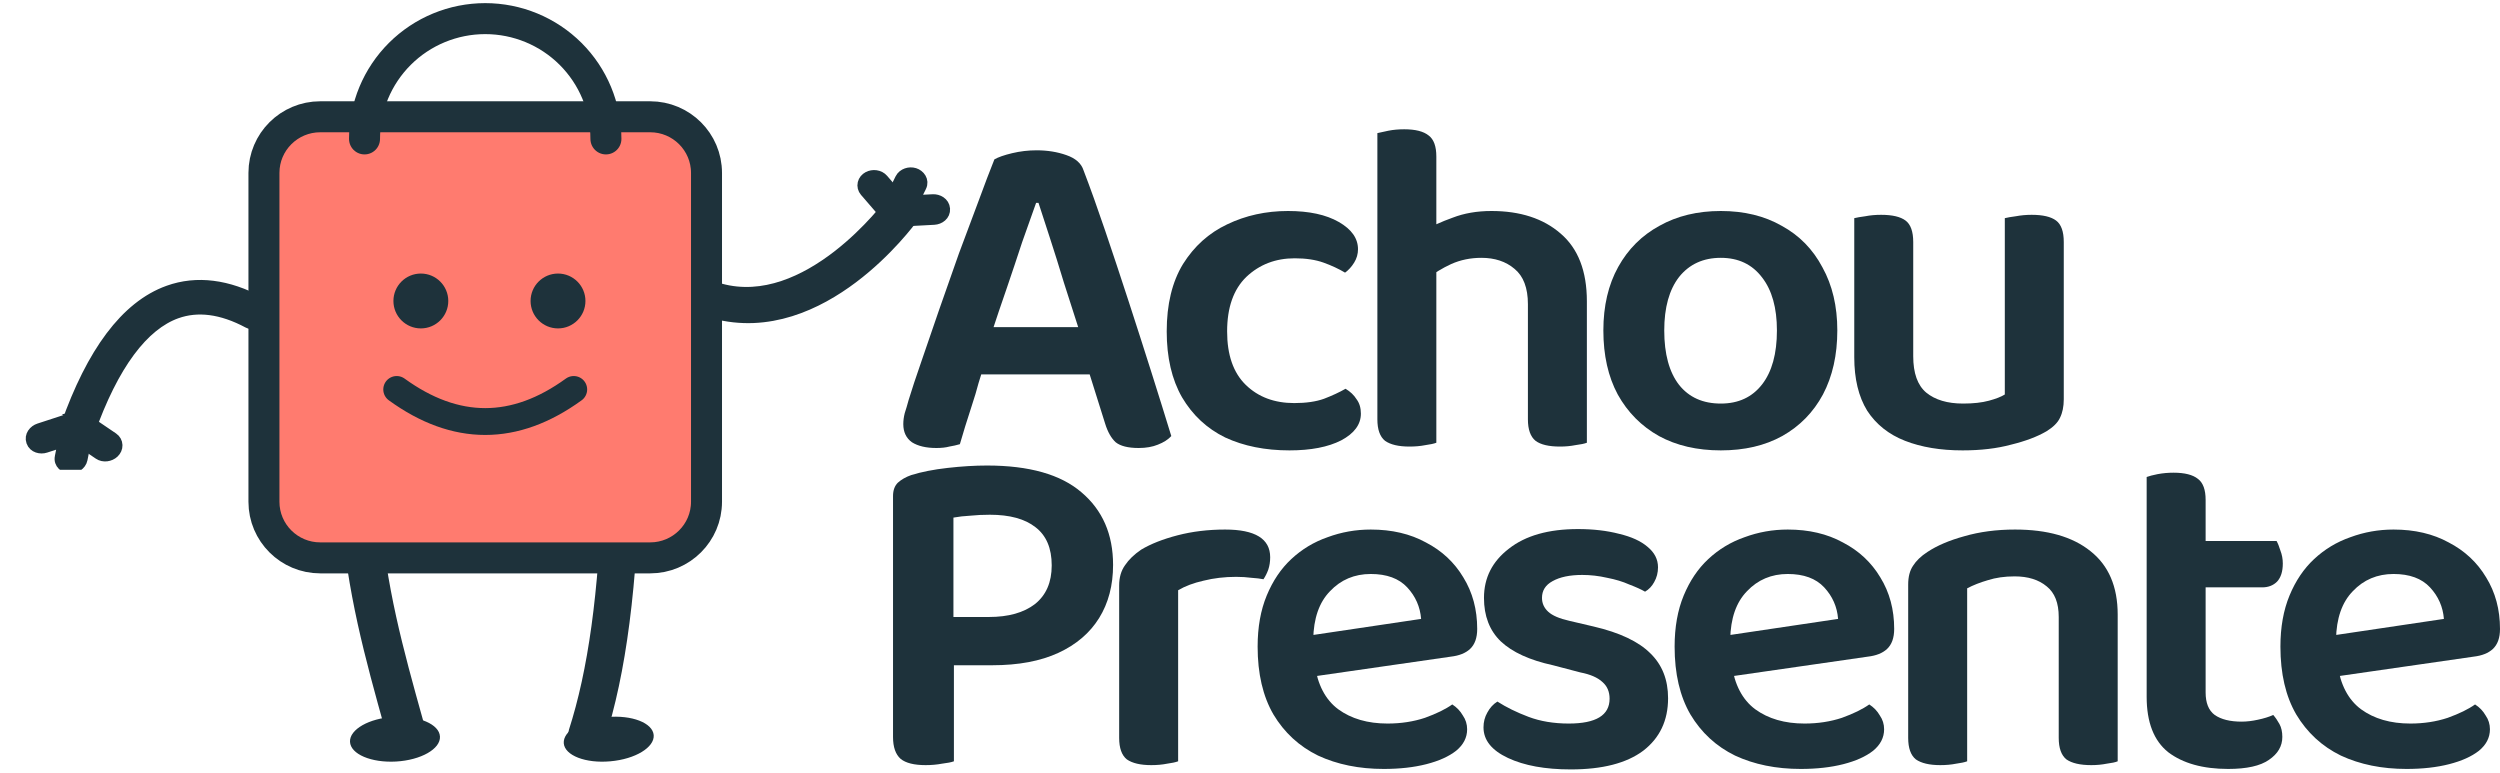 <svg width="220" height="68" viewBox="0 0 220 68" fill="none" xmlns="http://www.w3.org/2000/svg">
<path d="M91.388 17.853H91.177C90.811 18.862 90.403 20.011 89.953 21.301C89.531 22.59 89.081 23.936 88.603 25.338C88.125 26.711 87.675 28.043 87.253 29.332L86.662 31.939C86.494 32.472 86.311 33.061 86.114 33.705C85.945 34.35 85.748 35.009 85.523 35.682C85.326 36.326 85.13 36.943 84.933 37.532C84.764 38.12 84.609 38.639 84.469 39.088C84.187 39.172 83.878 39.242 83.54 39.298C83.231 39.382 82.851 39.424 82.401 39.424C81.501 39.424 80.784 39.256 80.25 38.919C79.743 38.555 79.49 38.022 79.49 37.322C79.49 37.013 79.532 36.691 79.617 36.355C79.729 36.018 79.842 35.64 79.954 35.219C80.236 34.294 80.615 33.145 81.094 31.771C81.572 30.369 82.092 28.856 82.654 27.23C83.217 25.604 83.794 23.964 84.384 22.31C85.003 20.656 85.58 19.114 86.114 17.685C86.648 16.227 87.112 15.008 87.506 14.026C87.844 13.83 88.364 13.648 89.067 13.48C89.77 13.312 90.488 13.227 91.219 13.227C92.175 13.227 93.047 13.368 93.835 13.648C94.65 13.928 95.157 14.377 95.353 14.993C95.944 16.535 96.577 18.301 97.252 20.292C97.927 22.282 98.616 24.356 99.319 26.515C100.022 28.674 100.697 30.776 101.344 32.822C101.991 34.869 102.568 36.719 103.074 38.373C102.793 38.681 102.399 38.934 101.893 39.13C101.415 39.326 100.852 39.424 100.205 39.424C99.277 39.424 98.602 39.256 98.18 38.919C97.786 38.555 97.477 38.008 97.252 37.279L95.522 31.771L94.974 29.08C94.524 27.65 94.074 26.249 93.624 24.875C93.202 23.473 92.794 22.17 92.4 20.965C92.007 19.759 91.669 18.722 91.388 17.853ZM84.3 32.949L86.283 28.786H96.83L97.632 32.949H84.3Z" fill="#1E323B"/>
<path d="M113.935 22.73C112.248 22.73 110.828 23.277 109.674 24.37C108.549 25.464 107.987 27.062 107.987 29.164C107.987 31.238 108.535 32.808 109.632 33.874C110.729 34.939 112.149 35.471 113.893 35.471C114.934 35.471 115.806 35.345 116.509 35.093C117.24 34.813 117.873 34.518 118.408 34.21C118.829 34.462 119.153 34.771 119.378 35.135C119.631 35.471 119.758 35.892 119.758 36.397C119.758 37.35 119.181 38.135 118.028 38.751C116.875 39.34 115.356 39.634 113.471 39.634C111.334 39.634 109.449 39.256 107.818 38.499C106.215 37.714 104.949 36.537 104.021 34.967C103.121 33.397 102.671 31.463 102.671 29.164C102.671 26.781 103.149 24.805 104.105 23.235C105.09 21.665 106.384 20.502 107.987 19.745C109.618 18.96 111.404 18.568 113.345 18.568C115.201 18.568 116.692 18.89 117.817 19.535C118.942 20.18 119.504 20.979 119.504 21.932C119.504 22.352 119.392 22.745 119.167 23.109C118.942 23.473 118.675 23.768 118.365 23.992C117.803 23.656 117.17 23.361 116.467 23.109C115.764 22.857 114.92 22.73 113.935 22.73Z" fill="#1E323B"/>
<path d="M139.645 30.552H134.456V26.767C134.456 25.338 134.062 24.3 133.275 23.656C132.516 23.011 131.545 22.689 130.364 22.689C129.408 22.689 128.522 22.871 127.706 23.235C126.918 23.6 126.229 24.02 125.639 24.497L125.343 20.292C125.99 19.899 126.82 19.521 127.833 19.156C128.845 18.764 129.984 18.568 131.25 18.568C133.781 18.568 135.806 19.227 137.325 20.544C138.872 21.861 139.645 23.852 139.645 26.515V30.552ZM121.209 27.945H126.398V38.962C126.173 39.046 125.85 39.116 125.428 39.172C125.006 39.256 124.542 39.298 124.035 39.298C123.079 39.298 122.362 39.13 121.884 38.793C121.434 38.429 121.209 37.798 121.209 36.901V27.945ZM134.456 27.987H139.645V38.962C139.42 39.046 139.083 39.116 138.633 39.172C138.211 39.256 137.761 39.298 137.283 39.298C136.298 39.298 135.581 39.13 135.131 38.793C134.681 38.429 134.456 37.798 134.456 36.901V27.987ZM126.398 30.594H121.209V11.714C121.434 11.658 121.757 11.588 122.179 11.503C122.601 11.419 123.065 11.377 123.571 11.377C124.556 11.377 125.273 11.559 125.723 11.924C126.173 12.26 126.398 12.877 126.398 13.774V30.594Z" fill="#1E323B"/>
<path d="M161.684 29.08C161.684 31.238 161.262 33.117 160.419 34.715C159.575 36.284 158.38 37.504 156.833 38.373C155.314 39.214 153.514 39.634 151.432 39.634C149.351 39.634 147.537 39.214 145.99 38.373C144.443 37.504 143.234 36.284 142.362 34.715C141.518 33.145 141.096 31.267 141.096 29.08C141.096 26.921 141.532 25.057 142.404 23.487C143.276 21.918 144.485 20.712 146.032 19.871C147.579 19.002 149.379 18.568 151.432 18.568C153.486 18.568 155.272 19.002 156.79 19.871C158.337 20.712 159.533 21.932 160.376 23.529C161.248 25.099 161.684 26.95 161.684 29.08ZM151.432 22.689C149.885 22.689 148.662 23.249 147.762 24.37C146.89 25.492 146.454 27.062 146.454 29.08C146.454 31.154 146.89 32.752 147.762 33.874C148.634 34.967 149.857 35.514 151.432 35.514C152.979 35.514 154.189 34.953 155.061 33.831C155.933 32.71 156.369 31.126 156.369 29.08C156.369 27.09 155.933 25.534 155.061 24.413C154.189 23.263 152.979 22.689 151.432 22.689Z" fill="#1E323B"/>
<path d="M163.175 31.435V28.113H168.364V31.351C168.364 32.836 168.744 33.902 169.504 34.546C170.291 35.191 171.374 35.514 172.752 35.514C173.652 35.514 174.412 35.429 175.03 35.261C175.649 35.093 176.113 34.911 176.423 34.715V28.113H181.612V35.135C181.612 35.78 181.499 36.326 181.274 36.775C181.077 37.195 180.684 37.588 180.093 37.952C179.277 38.429 178.237 38.821 176.971 39.13C175.733 39.466 174.313 39.634 172.71 39.634C170.769 39.634 169.082 39.354 167.647 38.793C166.213 38.233 165.102 37.35 164.314 36.144C163.555 34.911 163.175 33.341 163.175 31.435ZM181.612 30.131H176.423V19.198C176.648 19.142 176.971 19.086 177.393 19.03C177.843 18.946 178.307 18.904 178.785 18.904C179.77 18.904 180.487 19.072 180.937 19.409C181.387 19.745 181.612 20.376 181.612 21.301V30.131ZM168.364 30.131H163.175V19.198C163.4 19.142 163.724 19.086 164.145 19.03C164.567 18.946 165.031 18.904 165.538 18.904C166.522 18.904 167.239 19.072 167.689 19.409C168.139 19.745 168.364 20.376 168.364 21.301V30.131Z" fill="#1E323B"/>
<path d="M83.902 54.295H87.024C88.74 54.295 90.09 53.917 91.074 53.16C92.059 52.375 92.551 51.24 92.551 49.754C92.551 48.24 92.073 47.119 91.117 46.39C90.188 45.661 88.852 45.297 87.109 45.297C86.49 45.297 85.913 45.325 85.379 45.381C84.844 45.409 84.352 45.465 83.902 45.549V54.295ZM87.32 58.542H78.586V43.657C78.586 43.152 78.727 42.76 79.008 42.48C79.318 42.199 79.711 41.975 80.189 41.807C81.09 41.526 82.158 41.316 83.396 41.176C84.633 41.036 85.787 40.966 86.855 40.966C90.568 40.966 93.338 41.751 95.167 43.321C97.023 44.89 97.951 47.021 97.951 49.712C97.951 51.506 97.543 53.062 96.728 54.38C95.912 55.697 94.717 56.72 93.142 57.449C91.567 58.178 89.626 58.542 87.32 58.542ZM78.586 56.146H83.944V66.994C83.719 67.078 83.368 67.148 82.89 67.204C82.44 67.289 81.961 67.331 81.455 67.331C80.443 67.331 79.711 67.148 79.261 66.784C78.811 66.391 78.586 65.747 78.586 64.85V56.146Z" fill="#1E323B"/>
<path d="M103.676 51.941V57.701H98.486V51.52C98.486 50.819 98.655 50.231 98.993 49.754C99.33 49.249 99.808 48.787 100.427 48.367C101.271 47.862 102.34 47.441 103.633 47.105C104.927 46.769 106.32 46.6 107.81 46.6C110.454 46.6 111.776 47.413 111.776 49.039C111.776 49.432 111.72 49.796 111.607 50.133C111.495 50.441 111.354 50.721 111.185 50.974C110.904 50.917 110.552 50.875 110.131 50.847C109.709 50.791 109.259 50.763 108.781 50.763C107.768 50.763 106.812 50.875 105.912 51.1C105.04 51.296 104.294 51.576 103.676 51.941ZM98.486 55.977L103.676 56.23V66.994C103.451 67.078 103.127 67.148 102.705 67.204C102.283 67.289 101.819 67.331 101.313 67.331C100.357 67.331 99.64 67.162 99.161 66.826C98.711 66.462 98.486 65.831 98.486 64.934V55.977Z" fill="#1E323B"/>
<path d="M113.962 59.762L113.751 56.146L125.058 54.464C124.973 53.398 124.565 52.473 123.834 51.688C123.103 50.903 122.034 50.511 120.628 50.511C119.193 50.511 117.998 51.016 117.042 52.025C116.085 53.006 115.593 54.422 115.565 56.272L115.692 58.458C115.945 60.252 116.634 61.57 117.759 62.411C118.912 63.252 120.361 63.672 122.104 63.672C123.286 63.672 124.383 63.504 125.395 63.168C126.408 62.803 127.209 62.411 127.8 61.99C128.194 62.243 128.503 62.565 128.728 62.958C128.981 63.322 129.108 63.728 129.108 64.177C129.108 64.906 128.784 65.537 128.137 66.069C127.491 66.574 126.619 66.966 125.522 67.246C124.425 67.527 123.173 67.667 121.767 67.667C119.601 67.667 117.675 67.275 115.987 66.49C114.328 65.677 113.02 64.471 112.063 62.873C111.135 61.276 110.671 59.285 110.671 56.903C110.671 55.193 110.938 53.693 111.473 52.403C112.007 51.114 112.724 50.048 113.624 49.208C114.553 48.339 115.621 47.694 116.831 47.273C118.04 46.825 119.306 46.6 120.628 46.6C122.484 46.6 124.101 46.979 125.48 47.736C126.886 48.465 127.983 49.488 128.77 50.805C129.586 52.123 129.994 53.637 129.994 55.347C129.994 56.132 129.783 56.72 129.361 57.113C128.967 57.477 128.405 57.701 127.673 57.785L113.962 59.762Z" fill="#1E323B"/>
<path d="M146.791 61.444C146.791 63.406 146.059 64.948 144.597 66.069C143.134 67.162 141.011 67.709 138.226 67.709C135.976 67.709 134.134 67.373 132.699 66.7C131.265 66.027 130.548 65.13 130.548 64.009C130.548 63.532 130.66 63.098 130.885 62.705C131.11 62.285 131.406 61.962 131.771 61.738C132.559 62.243 133.473 62.691 134.514 63.084C135.554 63.476 136.736 63.672 138.057 63.672C140.448 63.672 141.644 62.944 141.644 61.486C141.644 60.869 141.433 60.379 141.011 60.014C140.589 59.622 139.942 59.341 139.07 59.173L136.665 58.542C134.612 58.094 133.079 57.393 132.067 56.44C131.082 55.487 130.59 54.211 130.59 52.613C130.59 50.847 131.321 49.404 132.784 48.282C134.246 47.133 136.271 46.558 138.859 46.558C140.209 46.558 141.419 46.699 142.487 46.979C143.556 47.231 144.386 47.61 144.977 48.114C145.595 48.619 145.905 49.221 145.905 49.922C145.905 50.399 145.792 50.833 145.567 51.226C145.37 51.59 145.103 51.871 144.766 52.067C144.428 51.871 143.964 51.66 143.373 51.436C142.811 51.184 142.164 50.988 141.433 50.847C140.701 50.679 139.97 50.595 139.239 50.595C138.142 50.595 137.27 50.777 136.623 51.142C136.004 51.478 135.695 51.969 135.695 52.613C135.695 53.09 135.878 53.496 136.243 53.833C136.609 54.169 137.228 54.436 138.1 54.632L140.251 55.136C142.53 55.669 144.189 56.454 145.23 57.491C146.27 58.5 146.791 59.818 146.791 61.444Z" fill="#1E323B"/>
<path d="M150.657 59.762L150.446 56.146L161.752 54.464C161.668 53.398 161.26 52.473 160.529 51.688C159.798 50.903 158.729 50.511 157.322 50.511C155.888 50.511 154.693 51.016 153.736 52.025C152.78 53.006 152.288 54.422 152.26 56.272L152.386 58.458C152.639 60.252 153.329 61.57 154.454 62.411C155.607 63.252 157.055 63.672 158.799 63.672C159.98 63.672 161.077 63.504 162.09 63.168C163.102 62.803 163.904 62.411 164.495 61.99C164.888 62.243 165.198 62.565 165.423 62.958C165.676 63.322 165.802 63.728 165.802 64.177C165.802 64.906 165.479 65.537 164.832 66.069C164.185 66.574 163.313 66.966 162.216 67.246C161.119 67.527 159.868 67.667 158.462 67.667C156.296 67.667 154.369 67.275 152.682 66.49C151.022 65.677 149.714 64.471 148.758 62.873C147.83 61.276 147.366 59.285 147.366 56.903C147.366 55.193 147.633 53.693 148.167 52.403C148.702 51.114 149.419 50.048 150.319 49.208C151.247 48.339 152.316 47.694 153.525 47.273C154.735 46.825 156.001 46.6 157.322 46.6C159.179 46.6 160.796 46.979 162.174 47.736C163.58 48.465 164.677 49.488 165.465 50.805C166.281 52.123 166.688 53.637 166.688 55.347C166.688 56.132 166.477 56.72 166.056 57.113C165.662 57.477 165.099 57.701 164.368 57.785L150.657 59.762Z" fill="#1E323B"/>
<path d="M186.357 54.085V58.164H181.168V54.295C181.168 53.062 180.816 52.165 180.113 51.604C179.41 51.016 178.468 50.721 177.286 50.721C176.415 50.721 175.627 50.833 174.924 51.058C174.249 51.254 173.644 51.492 173.11 51.773V58.164H167.92V51.436C167.92 50.763 168.061 50.217 168.342 49.796C168.624 49.348 169.046 48.941 169.608 48.577C170.452 48.016 171.535 47.553 172.857 47.189C174.207 46.797 175.697 46.6 177.329 46.6C180.169 46.6 182.377 47.231 183.952 48.493C185.556 49.754 186.357 51.618 186.357 54.085ZM167.92 56.103H173.11V66.994C172.885 67.078 172.561 67.148 172.139 67.204C171.717 67.289 171.253 67.331 170.747 67.331C169.791 67.331 169.074 67.162 168.595 66.826C168.145 66.462 167.92 65.831 167.92 64.934V56.103ZM181.168 56.103H186.357V66.994C186.16 67.078 185.837 67.148 185.387 67.204C184.965 67.289 184.515 67.331 184.037 67.331C183.052 67.331 182.321 67.162 181.843 66.826C181.393 66.462 181.168 65.831 181.168 64.934V56.103Z" fill="#1E323B"/>
<path d="M188.906 55.977H194.095V60.939C194.095 61.864 194.362 62.523 194.896 62.916C195.459 63.308 196.247 63.504 197.259 63.504C197.709 63.504 198.187 63.448 198.693 63.336C199.228 63.224 199.678 63.084 200.044 62.916C200.24 63.14 200.423 63.406 200.592 63.714C200.761 64.023 200.845 64.401 200.845 64.85C200.845 65.663 200.451 66.335 199.664 66.868C198.904 67.401 197.709 67.667 196.078 67.667C193.856 67.667 192.098 67.177 190.804 66.195C189.538 65.186 188.906 63.56 188.906 61.318V55.977ZM192.07 51.688V47.61H200.339C200.451 47.806 200.564 48.086 200.676 48.451C200.817 48.815 200.887 49.194 200.887 49.586C200.887 50.287 200.719 50.819 200.381 51.184C200.044 51.52 199.608 51.688 199.073 51.688H192.07ZM194.095 57.113H188.906V41.975C189.131 41.891 189.454 41.807 189.876 41.723C190.326 41.639 190.79 41.597 191.268 41.597C192.253 41.597 192.97 41.779 193.42 42.143C193.87 42.48 194.095 43.096 194.095 43.993V57.113Z" fill="#1E323B"/>
<path d="M203.968 59.762L203.757 56.146L215.064 54.464C214.979 53.398 214.572 52.473 213.84 51.688C213.109 50.903 212.04 50.511 210.634 50.511C209.2 50.511 208.004 51.016 207.048 52.025C206.092 53.006 205.599 54.422 205.571 56.272L205.698 58.458C205.951 60.252 206.64 61.57 207.765 62.411C208.918 63.252 210.367 63.672 212.111 63.672C213.292 63.672 214.389 63.504 215.401 63.168C216.414 62.803 217.216 62.411 217.806 61.99C218.2 62.243 218.509 62.565 218.734 62.958C218.987 63.322 219.114 63.728 219.114 64.177C219.114 64.906 218.791 65.537 218.144 66.069C217.497 66.574 216.625 66.966 215.528 67.246C214.431 67.527 213.179 67.667 211.773 67.667C209.607 67.667 207.681 67.275 205.993 66.49C204.334 65.677 203.026 64.471 202.07 62.873C201.141 61.276 200.677 59.285 200.677 56.903C200.677 55.193 200.945 53.693 201.479 52.403C202.013 51.114 202.731 50.048 203.631 49.208C204.559 48.339 205.628 47.694 206.837 47.273C208.046 46.825 209.312 46.6 210.634 46.6C212.49 46.6 214.108 46.979 215.486 47.736C216.892 48.465 217.989 49.488 218.777 50.805C219.592 52.123 220 53.637 220 55.347C220 56.132 219.789 56.72 219.367 57.113C218.973 57.477 218.411 57.701 217.68 57.785L203.968 59.762Z" fill="#1E323B"/>
<g clip-path="url(#clip0_52_4)">
<g clip-path="url(#clip1_52_4)">
<path d="M31.554 41.168C32.102 41.143 32.678 41.539 32.701 42.167V42.17C32.925 49.341 34.291 55.02 36 61.228L36.751 63.927V63.928L36.899 64.462L36.927 64.587C37.029 65.202 36.522 65.645 36.053 65.739L36.043 65.741L36.033 65.743C36.017 65.746 35.921 65.765 35.816 65.765H35.211V65.591C34.997 65.466 34.817 65.272 34.735 65L34.732 64.987L34.582 64.447L33.827 61.729C32.103 55.46 30.692 49.622 30.463 42.229L30.462 42.219V42.209C30.463 41.575 31.009 41.196 31.524 41.169V41.168H31.527C31.536 41.168 31.545 41.166 31.554 41.166V41.168Z" fill="#1E323B" stroke="#1E323B" stroke-width="1.212"/>
<path d="M30.8 65.279C30.85 66.366 32.673 67.14 34.856 67.015C37.039 66.89 38.775 65.905 38.717 64.818C38.667 63.731 36.844 62.957 34.661 63.082C32.478 63.207 30.749 64.192 30.8 65.279Z" fill="#1E323B"/>
<path d="M54.721 39.703C55.322 39.703 55.748 40.203 55.748 40.743V40.758C55.481 51.611 54.516 59.109 52.608 65.042L52.609 65.043C52.47 65.486 52.059 65.765 51.622 65.765C51.599 65.765 51.47 65.768 51.319 65.716V65.718C50.775 65.551 50.464 64.968 50.637 64.423L50.638 64.421C52.352 59.09 53.291 52.344 53.621 42.68L53.679 40.708C53.687 40.13 54.176 39.703 54.714 39.703H54.721Z" fill="#1E323B" stroke="#1E323B" stroke-width="1.212"/>
<path d="M49.611 65.405C49.698 66.483 51.536 67.196 53.72 66.994C55.904 66.801 57.605 65.769 57.526 64.692C57.44 63.614 55.601 62.901 53.417 63.103C51.233 63.296 49.532 64.328 49.611 65.405Z" fill="#1E323B"/>
</g>
<path d="M57.216 10.276H28.183C25.446 10.276 23.227 12.488 23.227 15.217V44.153C23.227 46.881 25.446 49.093 28.183 49.093H57.216C59.953 49.093 62.173 46.881 62.173 44.153V15.217C62.173 12.488 59.953 10.276 57.216 10.276Z" fill="#FF7B6F" stroke="#1E323B" stroke-width="2.727"/>
<path d="M37.035 28.9C38.368 28.9 39.449 27.819 39.449 26.486C39.449 25.153 38.368 24.072 37.035 24.072C35.702 24.072 34.621 25.153 34.621 26.486C34.621 27.819 35.702 28.9 37.035 28.9Z" fill="#1E323B"/>
<path d="M49.105 28.9C50.438 28.9 51.519 27.819 51.519 26.486C51.519 25.153 50.438 24.072 49.105 24.072C47.772 24.072 46.691 25.153 46.691 26.486C46.691 27.819 47.772 28.9 49.105 28.9Z" fill="#1E323B"/>
<path d="M34.91 34.272C40.103 38.036 45.296 38.036 50.489 34.272" stroke="#1E323B" stroke-width="2.362" stroke-linecap="round"/>
<path d="M32.078 12.225C32.078 9.418 33.197 6.725 35.189 4.739C37.181 2.754 39.883 1.639 42.7 1.639C45.517 1.639 48.218 2.754 50.21 4.739C52.202 6.725 53.321 9.418 53.321 12.225" stroke="#1E323B" stroke-width="2.727" stroke-linecap="round"/>
<g clip-path="url(#clip2_52_4)">
<path d="M79.208 17.772L80.018 18.212C80.172 18.295 80.281 18.441 80.32 18.612C80.358 18.783 80.32 18.962 80.217 19.103C80.045 19.336 78.06 22.028 74.966 24.357C71.882 26.679 67.582 28.724 62.84 27.428C62.591 27.36 62.412 27.14 62.395 26.883C62.388 26.782 62.408 26.685 62.447 26.597L62.618 25.971C62.706 25.648 63.04 25.458 63.362 25.547C67.221 26.602 70.93 24.814 73.769 22.625C75.175 21.539 76.336 20.378 77.15 19.481C77.953 18.596 78.403 17.984 78.415 17.968C78.59 17.708 78.933 17.623 79.208 17.772Z" fill="#1E323B" stroke="#1E323B" stroke-width="1.212" stroke-linejoin="round"/>
<path d="M14.857 25.72C17.328 24.833 20.018 25.195 22.81 26.691C22.957 26.77 23.065 26.906 23.108 27.067C23.152 27.228 23.128 27.401 23.04 27.543L22.713 28.075C22.545 28.348 22.193 28.444 21.91 28.293C19.516 27.012 17.374 26.763 15.497 27.434L15.496 27.433C12.526 28.502 9.867 31.96 7.717 38.051C7.609 38.357 7.278 38.523 6.968 38.428L6.346 38.237C6.188 38.189 6.057 38.077 5.983 37.929C5.908 37.782 5.897 37.611 5.952 37.455C8.197 31.109 11.149 27.05 14.857 25.721V25.72Z" fill="#1E323B" stroke="#1E323B" stroke-width="1.212" stroke-linejoin="round"/>
<path d="M10.039 39.856C9.69 40.186 9.101 40.282 8.678 39.992L6.176 38.294L6.173 38.292C5.95 38.138 5.813 37.898 5.805 37.631C5.797 37.369 5.913 37.126 6.101 36.948L6.11 36.94C6.24 36.824 6.4 36.73 6.581 36.68L6.58 36.679L6.59 36.677L6.59 36.678C6.865 36.606 7.195 36.624 7.468 36.816L7.468 36.816L9.964 38.51L9.967 38.512C10.191 38.666 10.327 38.906 10.335 39.173C10.343 39.436 10.227 39.678 10.039 39.856Z" fill="#1E323B" stroke="#1E323B" stroke-width="0.886"/>
<path d="M6.846 41.026C6.654 41.157 6.409 41.237 6.155 41.228C5.671 41.21 5.146 40.818 5.263 40.212L5.264 40.21L5.522 38.918L4.014 39.406C3.575 39.553 2.946 39.422 2.755 38.875C2.56 38.317 2.977 37.841 3.43 37.696L6.519 36.688L6.53 36.684L7.006 36.557L7.031 36.65C7.171 36.669 7.31 36.716 7.435 36.8C7.709 36.981 7.874 37.3 7.814 37.646L7.812 37.657L7.26 40.423C7.208 40.691 7.035 40.896 6.846 41.026Z" fill="#1E323B" stroke="#1E323B" stroke-width="0.886"/>
<path d="M76.38 15.542C76.803 15.314 77.396 15.374 77.73 15.762L79.707 18.051L79.709 18.054C79.885 18.26 79.955 18.527 79.894 18.787C79.834 19.043 79.659 19.247 79.431 19.37L79.42 19.376C79.265 19.454 79.087 19.503 78.899 19.505L78.899 19.506L78.889 19.506L78.889 19.505C78.604 19.502 78.291 19.4 78.076 19.144L78.076 19.143L76.104 16.861L76.102 16.859C75.925 16.652 75.856 16.385 75.917 16.125C75.977 15.869 76.152 15.665 76.38 15.542Z" fill="#1E323B" stroke="#1E323B" stroke-width="0.886"/>
<path d="M79.767 15.239C79.987 15.161 80.243 15.147 80.487 15.222C80.95 15.365 81.355 15.879 81.085 16.434L81.084 16.436L80.5 17.618L82.083 17.537C82.546 17.508 83.119 17.797 83.162 18.375C83.206 18.964 82.68 19.316 82.204 19.339L78.96 19.513L78.948 19.514L78.456 19.514L78.456 19.417C78.326 19.363 78.204 19.281 78.105 19.168C77.886 18.922 77.81 18.571 77.957 18.252L77.962 18.243L79.211 15.713C79.331 15.469 79.551 15.315 79.767 15.239Z" fill="#1E323B" stroke="#1E323B" stroke-width="0.886"/>
</g>
</g>
<defs>
<clipPath id="clip0_52_4">
<rect width="86.025" height="68" fill="white"/>
</clipPath>
<clipPath id="clip1_52_4">
<rect width="29" height="29" fill="white" transform="translate(29 38.849)"/>
</clipPath>
<clipPath id="clip2_52_4">
<rect width="85.639" height="32.484" fill="white" transform="translate(-7.62939e-06 8.859)"/>
</clipPath>
</defs>
</svg>
